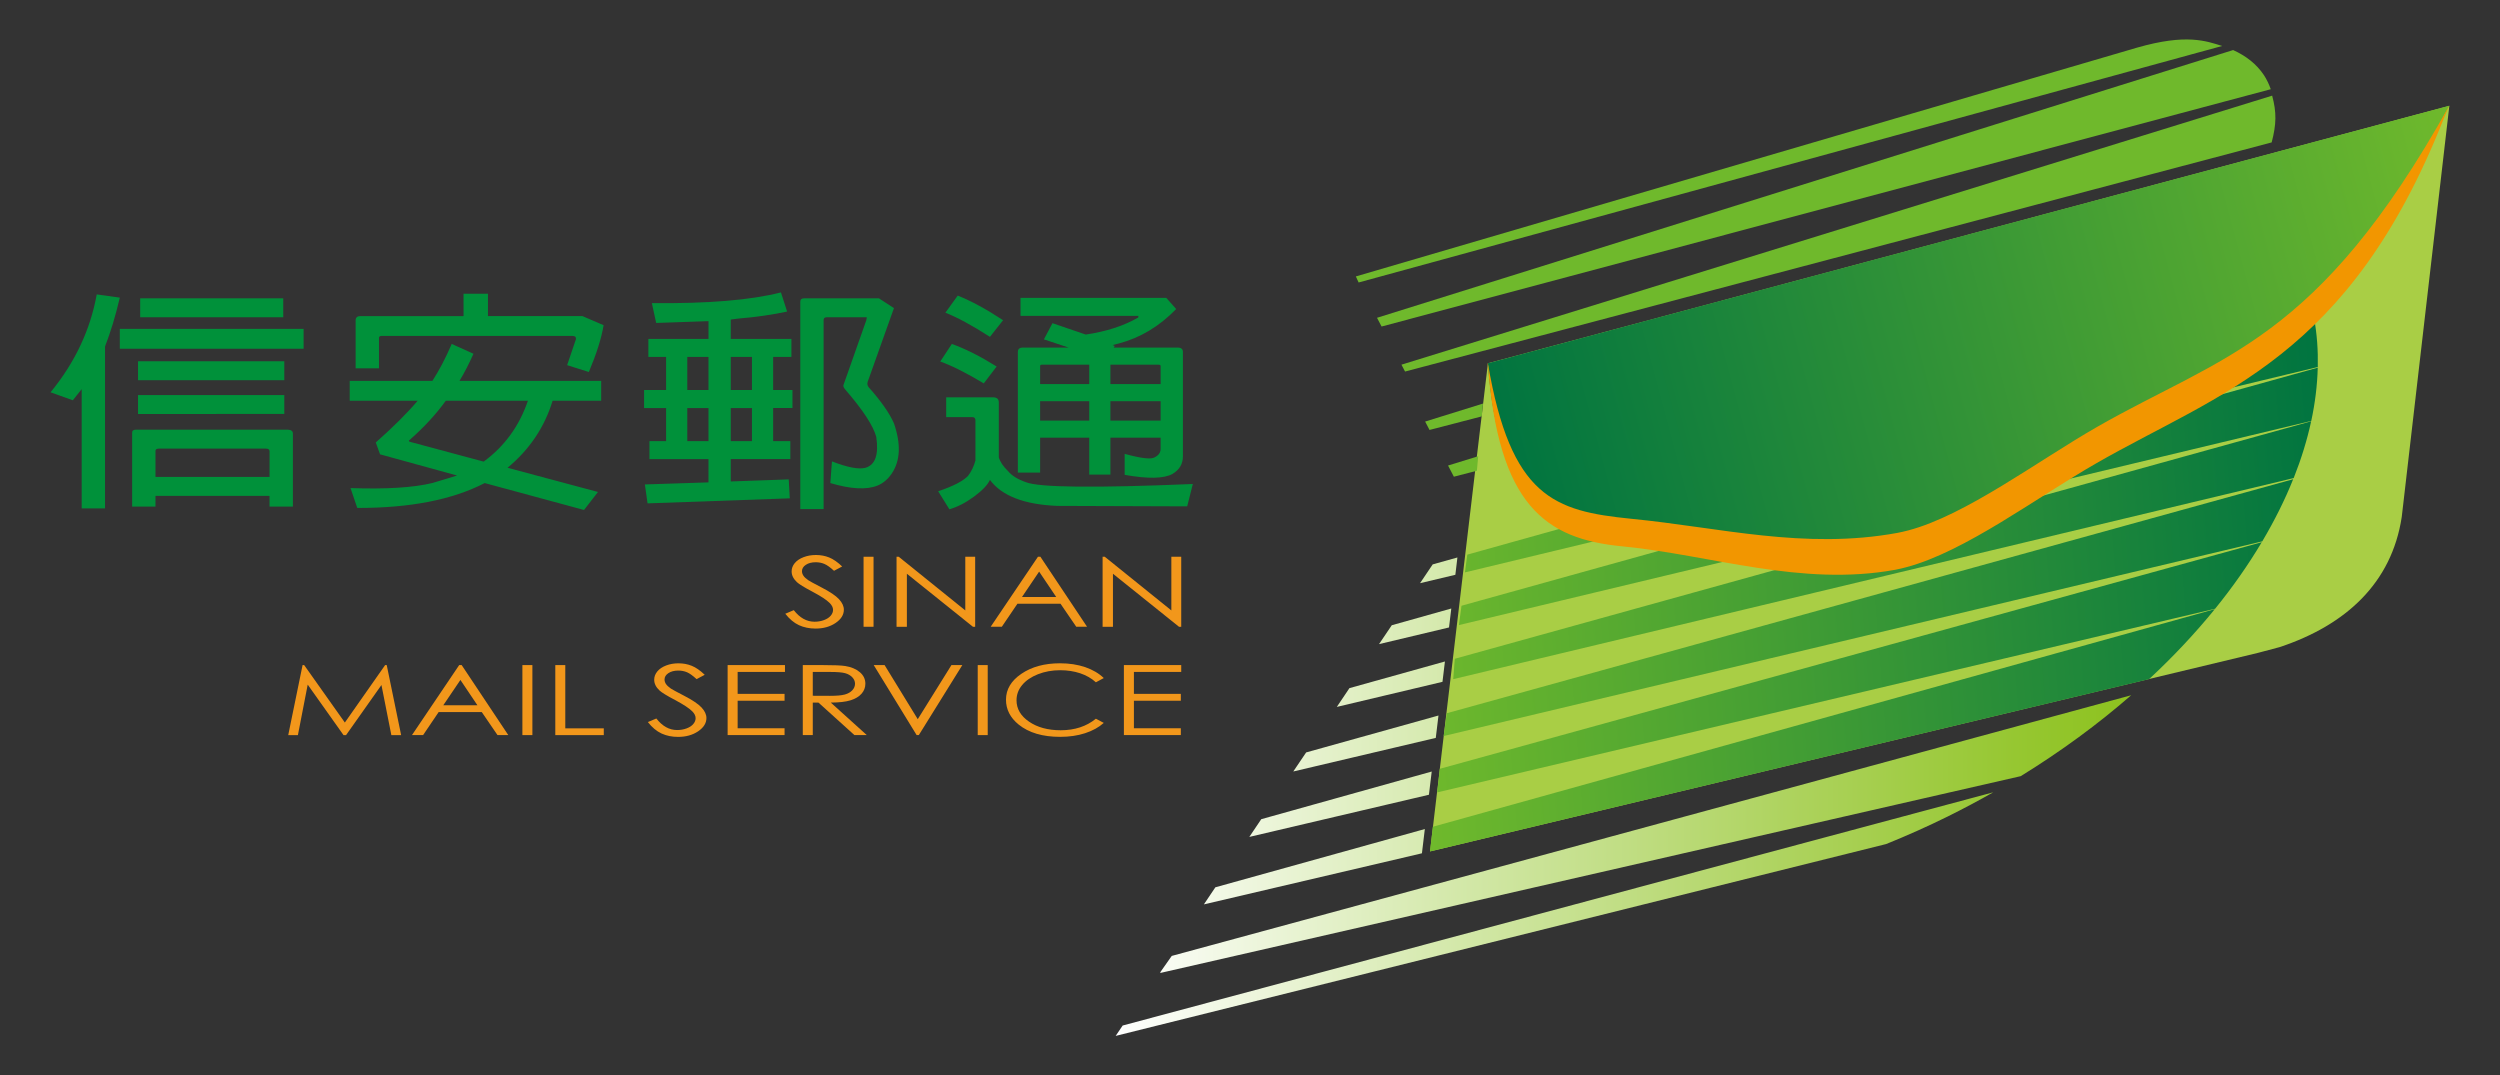 <?xml version="1.0" encoding="utf-8"?>
<!-- Generator: Adobe Illustrator 16.0.0, SVG Export Plug-In . SVG Version: 6.00 Build 0)  -->
<!DOCTYPE svg PUBLIC "-//W3C//DTD SVG 1.1//EN" "http://www.w3.org/Graphics/SVG/1.1/DTD/svg11.dtd">
<svg version="1.1" id="logo" xmlns="http://www.w3.org/2000/svg" xmlns:xlink="http://www.w3.org/1999/xlink" x="0px" y="0px"
	 width="298.375px" height="128.346px" viewBox="0 0 298.375 128.346" enable-background="new 0 0 298.375 128.346"
	 xml:space="preserve">
<rect x="0" y="0" width="298.375" height="128.346" fill="#333333" stroke="none"/>
<g>
	<g>
		<g>
			<path fill="#00913A" d="M8.692,47.773L6.033,46.82c2.907-3.539,4.742-7.433,5.513-11.682l2.754,0.384
				c-0.514,2.195-1.102,4.137-1.764,5.825v19.33H9.751V46.44L8.692,47.773z M36.236,39.252v2.367H14.3v-2.367H36.236z
				 M18.557,60.459h-2.785v-8.794c-0.021-0.255,0.127-0.381,0.449-0.381h18.158c0.385,0.019,0.577,0.173,0.577,0.462v8.713H32.17
				v-1.279H18.556L18.557,60.459L18.557,60.459z M33.931,43.117v2.259H16.474v-2.259H33.931z M33.931,47.148v2.259H16.474v-2.259
				H33.931z M33.805,35.604v2.26H16.732v-2.26H33.805z M32.171,56.92v-3.05c0-0.217-0.14-0.326-0.417-0.326H18.942
				c-0.275,0-0.406,0.109-0.385,0.326v3.05H32.171z"/>
			<path fill="#00913A" d="M41.739,47.826v-2.367h9.867c0.81-1.253,1.582-2.724,2.306-4.409l2.596,1.17
				c-0.513,1.162-1.066,2.241-1.668,3.239h16.911v2.367h-5.795c-0.963,3.157-2.754,5.827-5.381,8.003l10.794,2.889l-1.666,2.148
				l-11.854-3.212c-3.865,1.997-8.932,2.985-15.21,2.969l-0.803-2.369c4.231,0.146,7.474-0.053,9.74-0.6l2.976-0.899l-9.191-2.531
				l-0.513-1.413c2.091-1.852,3.759-3.512,4.999-4.983L41.739,47.826L41.739,47.826z M55.323,35.059h2.915v2.667h11.274l2.528,1.089
				c-0.253,1.543-0.842,3.404-1.761,5.582l-2.591-0.816l1.053-3.106c0.021-0.251-0.104-0.38-0.383-0.38h-22.87
				c-0.171,0.021-0.257,0.094-0.257,0.219v3.649h-2.785v-5.771c0.022-0.31,0.206-0.464,0.545-0.464h12.333L55.323,35.059
				L55.323,35.059z M57.725,55.095c2.496-1.831,4.256-4.255,5.284-7.27h-9.8c-1.155,1.598-2.576,3.143-4.26,4.628
				c-0.214,0.146-0.193,0.246,0.065,0.302L57.725,55.095z"/>
			<path fill="#00913A" d="M84.558,54.797h-7.045v-2.148H79.5V48.7h-2.628v-2.152H79.5v-3.946h-2.117v-2.15h7.176v-2.124
				l-6.244,0.217L77.8,36.177c6.664,0.071,11.797-0.354,15.405-1.277l0.737,2.283c-1.748,0.381-3.713,0.663-5.891,0.846
				l-0.834,0.107v2.313h7.238v2.15h-2.18v3.946h2.306v2.152h-2.306v3.948h2.052v2.148h-7.11v2.668l6.919-0.245l0.125,2.26
				l-16.976,0.601l-0.317-2.259l7.59-0.247V54.797z M84.558,42.6h-2.531v3.946h2.531V42.6z M84.558,48.699h-2.531v3.948h2.531
				V48.699z M87.217,46.547h2.531V42.6h-2.531V46.547z M87.217,52.648h2.531V48.7h-2.531V52.648z M98.298,38.19v22.568h-2.783
				V36.011c0-0.272,0.156-0.407,0.479-0.407h8.903l1.795,1.17l-3.142,8.818c-0.061,0.238-0.018,0.448,0.131,0.628
				c1.473,1.653,2.475,3.086,3.011,4.303c0.854,2.47,0.767,4.465-0.258,5.987c-0.469,0.691-1.037,1.172-1.699,1.441
				c-1.319,0.531-3.202,0.428-5.634-0.298l0.192-2.586c1.878,0.726,3.212,0.979,4.004,0.761c1.173-0.342,1.601-1.577,1.282-3.7
				c-0.366-1.325-1.582-3.187-3.652-5.582c-0.235-0.271-0.322-0.471-0.256-0.6l2.724-7.73l0.061-0.354h-4.772
				C98.425,37.864,98.298,37.972,98.298,38.19z"/>
			<path fill="#00913A" d="M116.418,50.116c-0.022-0.22-0.138-0.33-0.353-0.33h-3.137V47.42h5.572c0.472,0,0.706,0.198,0.706,0.597
				v6.563c0.149,0.525,0.512,1.07,1.091,1.633c0.466,0.563,1.185,1.008,2.144,1.335c1.561,0.634,8.201,0.707,19.923,0.217
				l-0.674,2.669l-15.501-0.056c-3.953-0.162-6.627-1.197-8.04-3.102c-0.279,0.599-0.906,1.26-1.887,1.984
				c-0.986,0.728-1.965,1.235-2.951,1.525l-1.341-2.152c1.77-0.596,2.955-1.204,3.555-1.822c0.405-0.524,0.702-1.142,0.894-1.853
				L116.418,50.116L116.418,50.116z M113.603,41.05c1.621,0.578,3.402,1.479,5.347,2.693l-1.538,2.016
				c-2.048-1.233-3.778-2.105-5.19-2.614L113.603,41.05z M114.305,35.279c1.624,0.651,3.429,1.63,5.413,2.938l-1.569,1.985
				c-2.114-1.359-3.888-2.321-5.316-2.883L114.305,35.279z M124.14,52.237v4.167h-2.659V42c0-0.344,0.201-0.516,0.606-0.516h5.447
				l-2.945-0.981l1.024-1.931l3.969,1.358c2.459-0.361,4.55-1.043,6.28-2.042v-0.189H121.8v-2.152h17.392l1.184,1.336
				c-2.009,2.07-4.292,3.439-6.854,4.112l-0.736,0.188l0.257,0.108l-0.126,0.191h7.62c0.428,0,0.642,0.172,0.642,0.516v12.47
				c0,0.907-0.419,1.607-1.251,2.098c-1.024,0.562-2.924,0.6-5.7,0.106v-2.504c1.987,0.544,3.18,0.683,3.586,0.409
				c0.471-0.235,0.706-0.572,0.706-1.007v-1.336h-5.993v4.411H130v-4.411h-5.86V52.237z M130.001,43.527h-5.669
				c-0.131,0-0.192,0.054-0.192,0.163v2.151h5.861V43.527z M130.001,47.882h-5.861v2.314h5.861V47.882z M132.528,45.842h5.993V43.69
				c0-0.109-0.074-0.163-0.227-0.163h-5.766V45.842z M132.528,50.197h5.993v-2.314h-5.993V50.197z"/>
		</g>
		<g>
			<path fill="#F2971B" d="M93.724,73.25l1.015-0.428c0.715,0.92,1.538,1.381,2.477,1.381c0.399,0,0.776-0.064,1.126-0.195
				c0.355-0.132,0.623-0.306,0.805-0.526c0.186-0.219,0.278-0.45,0.278-0.695c0-0.282-0.139-0.555-0.409-0.826
				c-0.371-0.37-1.055-0.816-2.045-1.341c-0.995-0.525-1.614-0.907-1.857-1.14c-0.423-0.396-0.633-0.822-0.633-1.28
				c0-0.364,0.123-0.693,0.371-0.992c0.251-0.303,0.603-0.537,1.051-0.709c0.453-0.174,0.945-0.26,1.475-0.26
				c0.564,0,1.09,0.097,1.581,0.294c0.487,0.194,1.007,0.554,1.552,1.076l-0.971,0.516c-0.451-0.414-0.836-0.689-1.152-0.821
				c-0.316-0.134-0.659-0.2-1.033-0.2c-0.481,0-0.876,0.104-1.183,0.31c-0.305,0.204-0.457,0.454-0.457,0.757
				c0,0.181,0.057,0.355,0.163,0.523c0.108,0.173,0.305,0.357,0.593,0.558c0.155,0.108,0.671,0.386,1.539,0.837
				c1.035,0.533,1.745,1.01,2.127,1.427c0.384,0.415,0.577,0.834,0.577,1.255c0,0.605-0.33,1.133-0.986,1.579
				c-0.655,0.447-1.457,0.67-2.397,0.67c-0.725,0-1.382-0.135-1.973-0.404C94.765,74.339,94.222,73.884,93.724,73.25z"/>
			<path fill="#F2971B" d="M103.066,66.449h1.191v8.355h-1.191V66.449z"/>
			<path fill="#F2971B" d="M107.003,74.805V66.45h0.261l7.944,6.405V66.45h1.178v8.355h-0.267l-7.883-6.328v6.328H107.003z"/>
			<path fill="#F2971B" d="M124.171,66.449l5.569,8.355h-1.289l-1.879-2.748h-5.143l-1.862,2.748h-1.33l5.642-8.355H124.171z
				 M124.02,68.223l-2.044,3.026h4.081L124.02,68.223z"/>
			<path fill="#F2971B" d="M131.595,74.805V66.45h0.261l7.945,6.405V66.45h1.179v8.355h-0.267l-7.882-6.328v6.328H131.595z"/>
		</g>
		<g>
			<path fill="#F2971B" d="M34.401,87.735l1.712-8.356h0.19l4.855,6.857l4.807-6.857h0.191l1.719,8.356h-1.168l-1.182-5.978
				l-4.223,5.978h-0.303l-4.274-6.024l-1.17,6.024H34.401z"/>
			<path fill="#F2971B" d="M55.101,79.378l5.564,8.356h-1.288l-1.879-2.75h-5.144l-1.858,2.75h-1.329l5.637-8.356H55.101z
				 M54.95,81.151l-2.047,3.026h4.08L54.95,81.151z"/>
			<path fill="#F2971B" d="M62.348,79.378h1.193v8.356h-1.193V79.378z"/>
			<path fill="#F2971B" d="M66.276,79.378h1.191v7.55h4.594v0.808h-5.785V79.378z"/>
			<path fill="#F2971B" d="M77.323,86.177l1.012-0.426c0.715,0.919,1.541,1.379,2.478,1.379c0.399,0,0.777-0.063,1.128-0.195
				c0.354-0.131,0.621-0.305,0.803-0.524c0.187-0.221,0.278-0.451,0.278-0.697c0-0.28-0.138-0.555-0.408-0.824
				c-0.372-0.371-1.056-0.817-2.044-1.343c-0.997-0.525-1.615-0.905-1.859-1.14c-0.423-0.396-0.633-0.821-0.633-1.28
				c0-0.362,0.125-0.693,0.373-0.993c0.25-0.3,0.6-0.536,1.051-0.708c0.453-0.174,0.944-0.259,1.473-0.259
				c0.564,0,1.09,0.098,1.58,0.295c0.488,0.192,1.008,0.552,1.554,1.075l-0.972,0.517c-0.45-0.415-0.836-0.691-1.15-0.824
				c-0.316-0.132-0.662-0.198-1.035-0.198c-0.48,0-0.875,0.104-1.182,0.309c-0.306,0.204-0.458,0.455-0.458,0.757
				c0,0.179,0.058,0.356,0.162,0.527c0.11,0.169,0.307,0.354,0.595,0.556c0.154,0.106,0.67,0.386,1.539,0.834
				c1.033,0.534,1.746,1.013,2.127,1.43c0.384,0.414,0.577,0.834,0.577,1.256c0,0.604-0.331,1.132-0.985,1.577
				c-0.657,0.445-1.458,0.67-2.399,0.67c-0.724,0-1.381-0.132-1.972-0.404C78.363,87.268,77.819,86.815,77.323,86.177z"/>
			<path fill="#F2971B" d="M86.842,79.378h6.844v0.817h-5.648v2.619h5.6v0.818h-5.6v3.283h5.6v0.817h-6.795L86.842,79.378
				L86.842,79.378z"/>
			<path fill="#F2971B" d="M95.813,79.378h2.377c1.326,0,2.227,0.036,2.697,0.113c0.707,0.113,1.283,0.355,1.728,0.729
				c0.443,0.373,0.667,0.834,0.667,1.382c0,0.455-0.155,0.854-0.461,1.198c-0.306,0.345-0.742,0.605-1.311,0.783
				c-0.57,0.176-1.352,0.266-2.355,0.271l4.295,3.879h-1.475l-4.293-3.879h-0.678v3.879h-1.191V79.378z M97.005,80.196v2.843
				l2.058,0.009c0.798,0,1.385-0.052,1.769-0.159c0.382-0.104,0.68-0.275,0.894-0.508c0.214-0.233,0.321-0.492,0.321-0.781
				c0-0.277-0.107-0.534-0.324-0.765c-0.217-0.227-0.502-0.394-0.855-0.49c-0.351-0.098-0.938-0.147-1.755-0.147L97.005,80.196
				L97.005,80.196z"/>
			<path fill="#F2971B" d="M104.278,79.378h1.298l3.958,6.456l4.02-6.456h1.299l-5.193,8.356h-0.259L104.278,79.378z"/>
			<path fill="#F2971B" d="M116.691,79.378h1.192v8.356h-1.192V79.378z"/>
			<path fill="#F2971B" d="M131.736,80.927l-0.942,0.505c-0.519-0.473-1.145-0.832-1.87-1.075c-0.728-0.244-1.528-0.366-2.397-0.366
				c-0.955,0-1.834,0.161-2.648,0.479c-0.811,0.321-1.439,0.751-1.886,1.29c-0.447,0.539-0.671,1.146-0.671,1.819
				c0,1.021,0.498,1.872,1.499,2.554c0.999,0.683,2.257,1.023,3.778,1.023c1.67,0,3.07-0.46,4.195-1.378l0.942,0.501
				c-0.595,0.528-1.337,0.939-2.228,1.229c-0.889,0.29-1.886,0.435-2.982,0.435c-2.089,0-3.736-0.487-4.943-1.46
				c-1.014-0.82-1.519-1.813-1.519-2.979c0-1.222,0.61-2.251,1.838-3.086c1.228-0.836,2.763-1.254,4.606-1.254
				c1.114,0,2.121,0.156,3.021,0.463C130.425,79.94,131.161,80.369,131.736,80.927z"/>
			<path fill="#F2971B" d="M134.137,79.378h6.843v0.817h-5.647v2.619h5.6v0.818h-5.6v3.283h5.6v0.817h-6.795L134.137,79.378
				L134.137,79.378z"/>
		</g>
	</g>
	<g>
		<g>
			
				<linearGradient id="SVGID_1_" gradientUnits="userSpaceOnUse" x1="54.145" y1="136.661" x2="175.347" y2="136.661" gradientTransform="matrix(1 0 0 -1 79.01 231.746)">
				<stop  offset="0" style="stop-color:#FFFFFF"/>
				<stop  offset="0.338" style="stop-color:#D3E8A9"/>
				<stop  offset="0.659" style="stop-color:#AED35F"/>
				<stop  offset="0.886" style="stop-color:#96C731"/>
				<stop  offset="1" style="stop-color:#8DC21F"/>
			</linearGradient>
			<path fill="url(#SVGID_1_)" d="M171.36,88.068l0.322-2.672l-15.794,4.406l-1.535,2.275L171.36,88.068z M173.212,72.625
				l-7.103,1.997l-1.522,2.254l8.354-1.989L173.212,72.625z M173.942,66.534l-2.95,0.826l-1.508,2.244l4.213-1.003L173.942,66.534z
				 M172.451,78.947l-11.397,3.183l-1.505,2.24l12.611-2.994L172.451,78.947z M139.847,114.089l-1.332,1.896l-0.047,0.142
				l102.707-23.493c4.81-2.964,9.228-6.21,13.182-9.658L139.847,114.089z M133.991,122.396l-0.836,1.239l91.95-22.896
				c2.46-0.993,4.916-2.086,7.361-3.294c1.859-0.92,3.668-1.886,5.433-2.886L133.991,122.396z M169.708,101.841l0.346-2.896
				l-25,6.955l-1.37,2.039L169.708,101.841z M170.542,94.853l0.334-2.771l-20.344,5.688l-1.426,2.117L170.542,94.853z"/>
		</g>
		<path fill="#A9CE45" d="M177.582,43.357l-6.908,58.259l98.777-23.687l2.641-0.701c7.91-2.631,13.357-7.661,14.554-15.522
			l0.179-1.535l5.502-47.537L177.582,43.357z"/>
		<path fill="#6FB92C" d="M173.52,56.895l2.748-0.713l0.155-1.73l-3.598,1.109L173.52,56.895z M271.016,10.648
			c-0.207-0.585-0.468-1.147-0.813-1.677c-0.886-1.33-2.156-2.312-3.681-2.997L164.347,37.929l0.544,1.041L271.016,10.648z
			 M265.216,5.486c-1.912-0.586-4.248-1.499-10.164,0.202l-93.233,27.305l0.333,0.722L265.216,5.486z M167.263,43.523l0.43,0.82
			l103.43-27.345c0.563-2.146,0.604-3.566,0.059-5.582 M170.612,51.315l6.241-1.622l0.143-1.527l-6.906,2.147L170.612,51.315z"/>
		<g>
			<g>
				<g>
					<g>
						
							<linearGradient id="SVGID_2_" gradientUnits="userSpaceOnUse" x1="135.029" y1="513.177" x2="245.439" y2="513.177" gradientTransform="matrix(0.997 -0.08 -0.08 -0.997 75.028 596.578)">
							<stop  offset="0" style="stop-color:#6FB92C"/>
							<stop  offset="1" style="stop-color:#007440"/>
						</linearGradient>
						<path fill="url(#SVGID_2_)" d="M170.673,101.616l85.82-20.562c2.896-2.688,5.518-5.493,7.844-8.351l-93.326,25.969
							L170.673,101.616z M171.539,94.57l92.836-21.918c2.117-2.606,3.969-5.26,5.566-7.942l-98.102,27.046L171.539,94.57z
							 M276.186,37.965L175.121,66.196l-0.283,2.121l101.789-24.514C276.673,41.819,276.531,39.867,276.186,37.965z M174.119,74.604
							l101.729-24.368c0.463-2.15,0.721-4.274,0.775-6.355L174.43,72.295L174.119,74.604z M172.303,87.844l97.698-23.234
							c1.459-2.464,2.699-4.946,3.689-7.417l-101.018,27.93L172.303,87.844z M173.441,81.058l100.311-24
							c0.902-2.272,1.602-4.537,2.084-6.777L173.63,78.624L173.441,81.058z"/>
					</g>
				</g>
			</g>
		</g>
	</g>
	
		<linearGradient id="SVGID_3_" gradientUnits="userSpaceOnUse" x1="418.01" y1="1239.593" x2="298.279" y2="1239.593" gradientTransform="matrix(0.966 -0.259 -0.259 -0.966 214.017 1335.379)">
		<stop  offset="0" style="stop-color:#6FB92C"/>
		<stop  offset="1" style="stop-color:#007440"/>
	</linearGradient>
	<path fill="url(#SVGID_3_)" d="M177.582,43.357c1.188,17.06,8.039,20.146,17.388,21.06c10.536,1.015,20.294,4.854,31.501,2.811
		c7.182-1.31,16.01-8.46,23.492-12.899c14.729-8.728,28.053-12.113,41.795-40.646l0.584-1.071
		C292.341,12.61,178.766,43.006,177.582,43.357z"/>
	<path fill="#F29600" d="M292.313,12.624C292.296,12.65,292.333,12.59,292.313,12.624c-15.746,28.229-26.979,29.712-42.052,38.344
		c-7.123,4.086-15.633,10.521-22.512,12.337c-0.438,0.115-0.869,0.213-1.297,0.297c-11.143,2.037-21.236-0.665-31.791-1.688
		c-9.162-0.919-14.352-2.563-17.082-18.556h-0.02c1.258,16.945,6.829,20.982,16.146,21.858c10.504,1.02,21.234,4.838,32.5,2.786
		c0.43-0.083,0.873-0.189,1.326-0.309c7.039-1.872,15.584-8.343,22.647-12.39c14.762-8.489,30.153-12.479,41.491-41.166
		C291.863,13.649,292.117,13.138,292.313,12.624L292.313,12.624z"/>
</g>
</svg>
